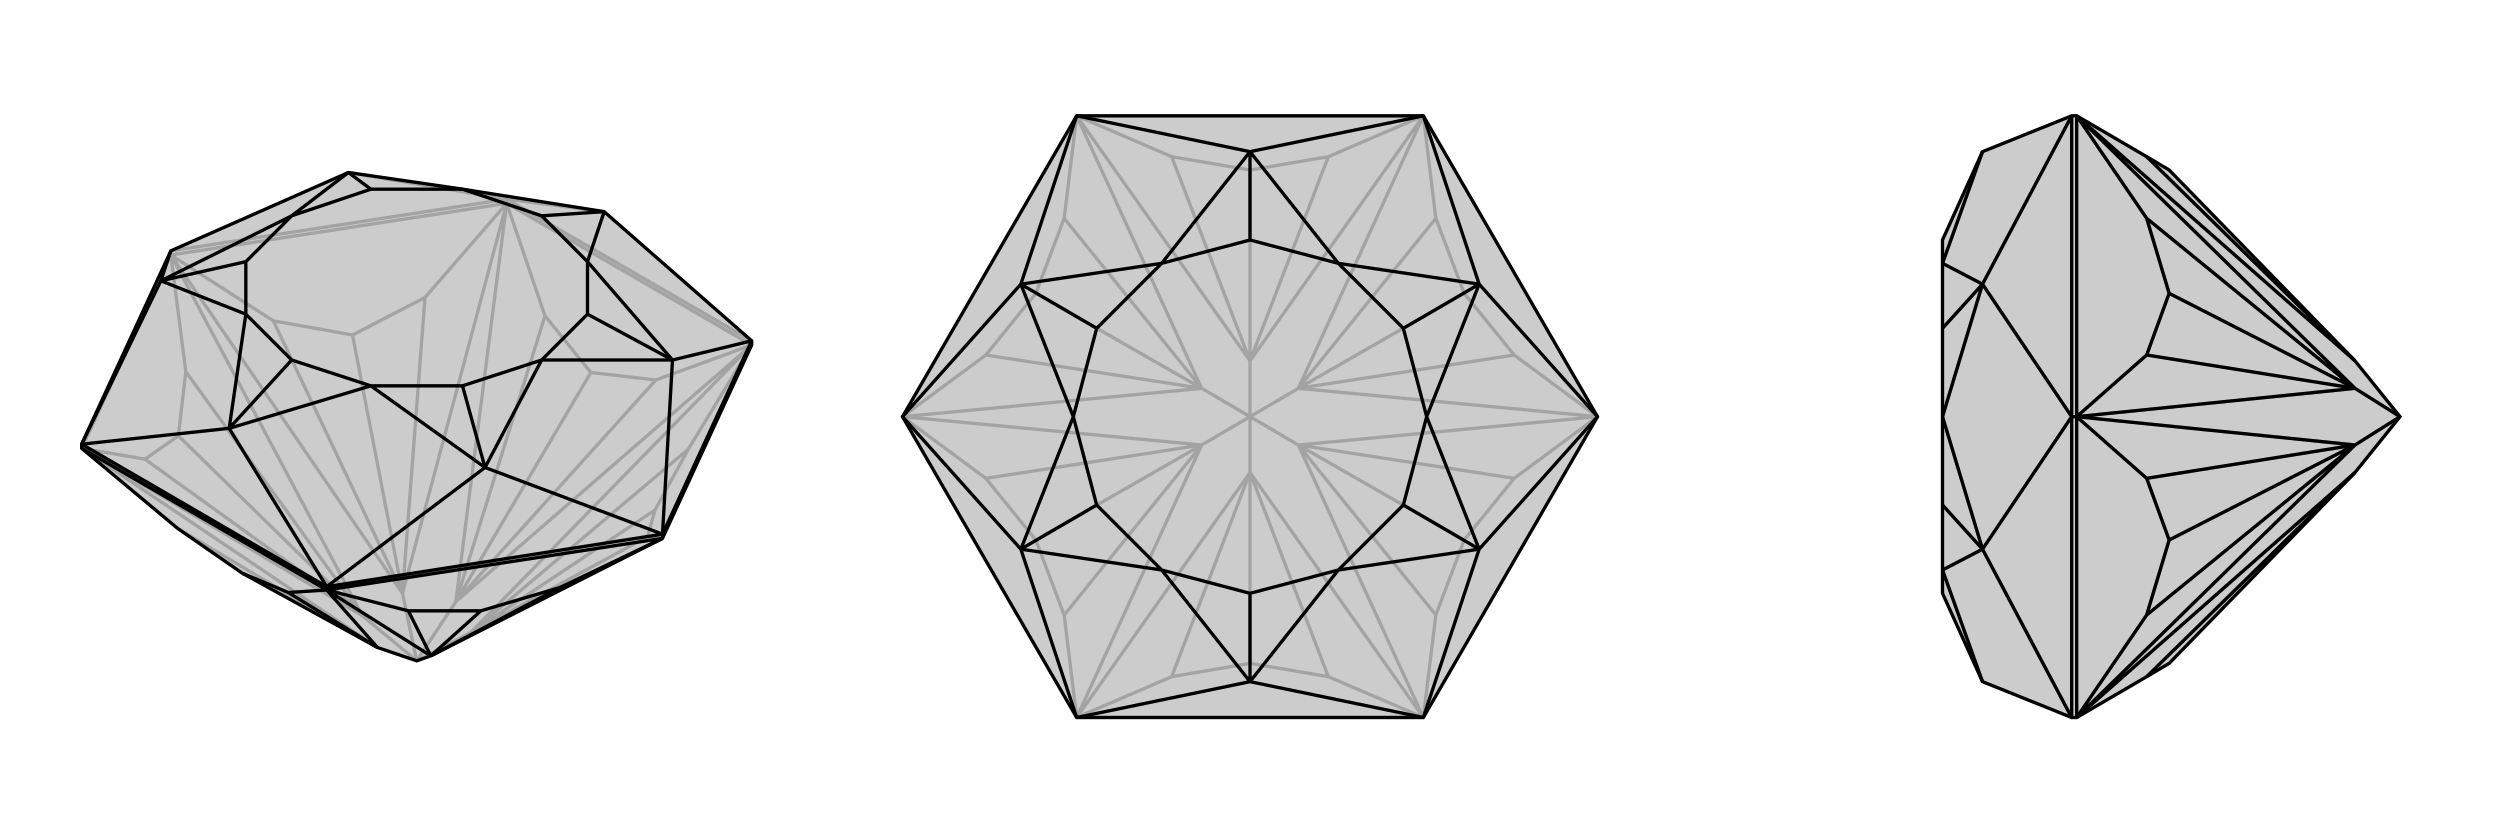 <svg xmlns="http://www.w3.org/2000/svg" viewBox="0 0 3000 1000">
    <g stroke="currentColor" stroke-width="4" fill="none" transform="translate(0 -17)">
        <path fill="currentColor" stroke="none" fill-opacity=".2" d="M902,431L902,426L725,271L555,244L418,224L205,318L98,550L98,555L213,651L291,705L453,794L500,810L517,804L795,663z" />
<path stroke-opacity=".2" d="M608,261L608,256M205,323L205,318M902,431L608,261M608,261L205,323M98,555L205,323M500,810L565,776M500,810L547,739M500,810L483,729M500,810L435,756M795,663L777,661M795,663L565,776M902,431L826,556M902,431L565,776M902,431L787,473M902,431L547,739M608,261L654,396M608,261L547,739M608,261L510,374M608,261L483,729M205,323L328,402M205,323L483,729M205,323L223,463M205,323L435,756M98,555L174,568M98,555L435,756M98,555L453,794M777,661L786,629M565,776L777,661M826,556L786,629M565,776L826,556M565,776L786,629M787,473L709,464M547,739L787,473M654,396L709,464M547,739L654,396M547,739L709,464M510,374L423,419M510,374L483,729M328,402L423,419M483,729L328,402M483,729L423,419M223,463L214,540M435,756L223,463M174,568L214,540M435,756L174,568M435,756L214,540M453,794L213,651M902,426L608,256M205,318L608,256M608,256L725,271M608,256L418,224" />
<path d="M902,431L902,426L725,271L555,244L418,224L205,318L98,550L98,555L213,651L291,705L453,794L500,810L517,804L795,663z" />
<path d="M392,725L392,721M795,663L795,658M392,725L98,555M392,725L795,663M392,725L346,728M392,725L453,794M392,725L490,750M392,725L517,804M795,663L672,722M346,728L291,705M453,794L346,728M490,750L577,750M490,750L517,804M672,722L577,750M517,804L672,722M517,804L577,750M902,426L795,658M795,658L392,721M392,721L98,550M902,426L807,449M795,658L807,449M795,658L582,578M392,721L582,578M392,721L275,531M98,550L275,531M98,550L193,354M205,318L193,354M725,271L705,331M807,449L705,331M807,449L650,449M807,449L705,394M582,578L650,449M582,578L445,480M582,578L555,480M275,531L445,480M275,531L295,394M275,531L350,449M193,354L295,394M193,354L350,276M193,354L295,331M418,224L350,276M418,224L445,244M725,271L650,276M705,331L650,276M705,331L705,394M650,449L705,394M650,449L555,480M445,480L555,480M445,480L350,449M295,394L350,449M295,394L295,331M350,276L295,331M350,276L445,244M555,244L445,244M555,244L650,276" />
    </g>
    <g stroke="currentColor" stroke-width="4" fill="none" transform="translate(1000 0)">
        <path fill="currentColor" stroke="none" fill-opacity=".2" d="M917,500L708,861L292,861L83,500L292,139L708,139z" />
<path stroke-opacity=".2" d="M500,500L558,534M500,500L558,466M500,500L500,433M500,500L442,466M500,500L500,567M500,500L442,534M708,861L594,812M708,861L500,567M708,861L723,738M708,861L558,534M917,500L817,574M917,500L558,534M917,500L817,426M917,500L558,466M708,139L723,262M708,139L558,466M708,139L594,188M708,139L500,433M292,139L406,188M292,139L500,433M292,139L277,262M292,139L442,466M83,500L183,426M83,500L442,466M83,500L183,574M83,500L442,534M292,861L277,738M292,861L442,534M292,861L406,812M292,861L500,567M594,812L500,796M500,567L594,812M723,738L757,648M723,738L558,534M817,574L757,648M558,534L817,574M558,534L757,648M817,426L757,352M558,466L817,426M723,262L757,352M558,466L723,262M558,466L757,352M594,188L500,204M500,433L594,188M406,188L500,204M500,433L406,188M500,433L500,204M277,262L243,352M277,262L442,466M183,426L243,352M442,466L183,426M442,466L243,352M183,574L243,648M442,534L183,574M277,738L243,648M442,534L277,738M442,534L243,648M406,812L500,796M500,567L406,812M500,567L500,796" />
<path d="M917,500L708,861L292,861L83,500L292,139L708,139z" />
<path d="M708,139L500,182M708,139L775,341M917,500L775,341M917,500L775,659M708,861L775,659M708,861L500,818M292,861L500,818M292,861L225,659M83,500L225,659M83,500L225,341M292,139L500,182M292,139L225,341M500,182L606,316M775,341L606,316M775,341L712,500M775,341L684,394M775,659L712,500M775,659L606,684M775,659L684,606M500,818L606,684M500,818L394,684M500,818L500,712M225,659L394,684M225,659L288,500M225,659L316,606M225,341L288,500M225,341L394,316M225,341L316,394M500,182L394,316M500,182L500,288M606,316L500,288M606,316L684,394M712,500L684,394M712,500L684,606M606,684L684,606M606,684L500,712M394,684L500,712M394,684L316,606M288,500L316,606M288,500L316,394M394,316L316,394M394,316L500,288" />
    </g>
    <g stroke="currentColor" stroke-width="4" fill="none" transform="translate(2000 0)">
        <path fill="currentColor" stroke="none" fill-opacity=".2" d="M576,812L603,796L826,567L880,500L826,433L603,204L576,188L492,139L486,139L379,182L331,288L331,316L331,394L331,500L331,606L331,684L331,712L379,818L486,861L492,861z" />
<path stroke-opacity=".2" d="M492,500L486,500M492,139L492,500M492,861L492,500M880,500L826,466M880,500L826,534M492,139L826,433M492,139L576,262M492,139L826,466M492,500L576,426M492,500L826,466M492,500L576,574M492,500L826,534M492,861L576,738M492,861L826,534M492,861L826,567M826,433L576,188M576,262L603,352M576,262L826,466M576,426L603,352M826,466L576,426M826,466L603,352M576,574L603,648M826,534L576,574M576,738L603,648M826,534L576,738M826,534L603,648M826,567L576,812M486,861L486,500M486,500L486,139M486,861L379,659M486,500L379,659M486,500L379,341M486,139L379,341M379,818L331,684M379,659L331,684M379,659L331,500M379,659L331,606M379,341L331,500M379,341L331,316M379,341L331,394M379,182L331,316" />
<path d="M576,812L603,796L826,567L880,500L826,433L603,204L576,188L492,139L486,139L379,182L331,288L331,316L331,394L331,500L331,606L331,684L331,712L379,818L486,861L492,861z" />
<path d="M492,500L486,500M492,861L492,500M492,500L492,139M880,500L826,534M880,500L826,466M492,861L826,567M492,861L576,738M492,861L826,534M492,500L576,574M492,500L826,534M492,500L576,426M492,500L826,466M492,139L576,262M492,139L826,466M492,139L826,433M826,567L576,812M576,738L603,648M576,738L826,534M576,574L603,648M826,534L576,574M826,534L603,648M576,426L603,352M826,466L576,426M576,262L603,352M826,466L576,262M826,466L603,352M826,433L576,188M486,139L486,500M486,500L486,861M486,139L379,341M486,500L379,341M486,500L379,659M486,861L379,659M379,182L331,316M379,341L331,316M379,341L331,500M379,341L331,394M379,659L331,500M379,659L331,684M379,659L331,606M379,818L331,684" />
    </g>
</svg>